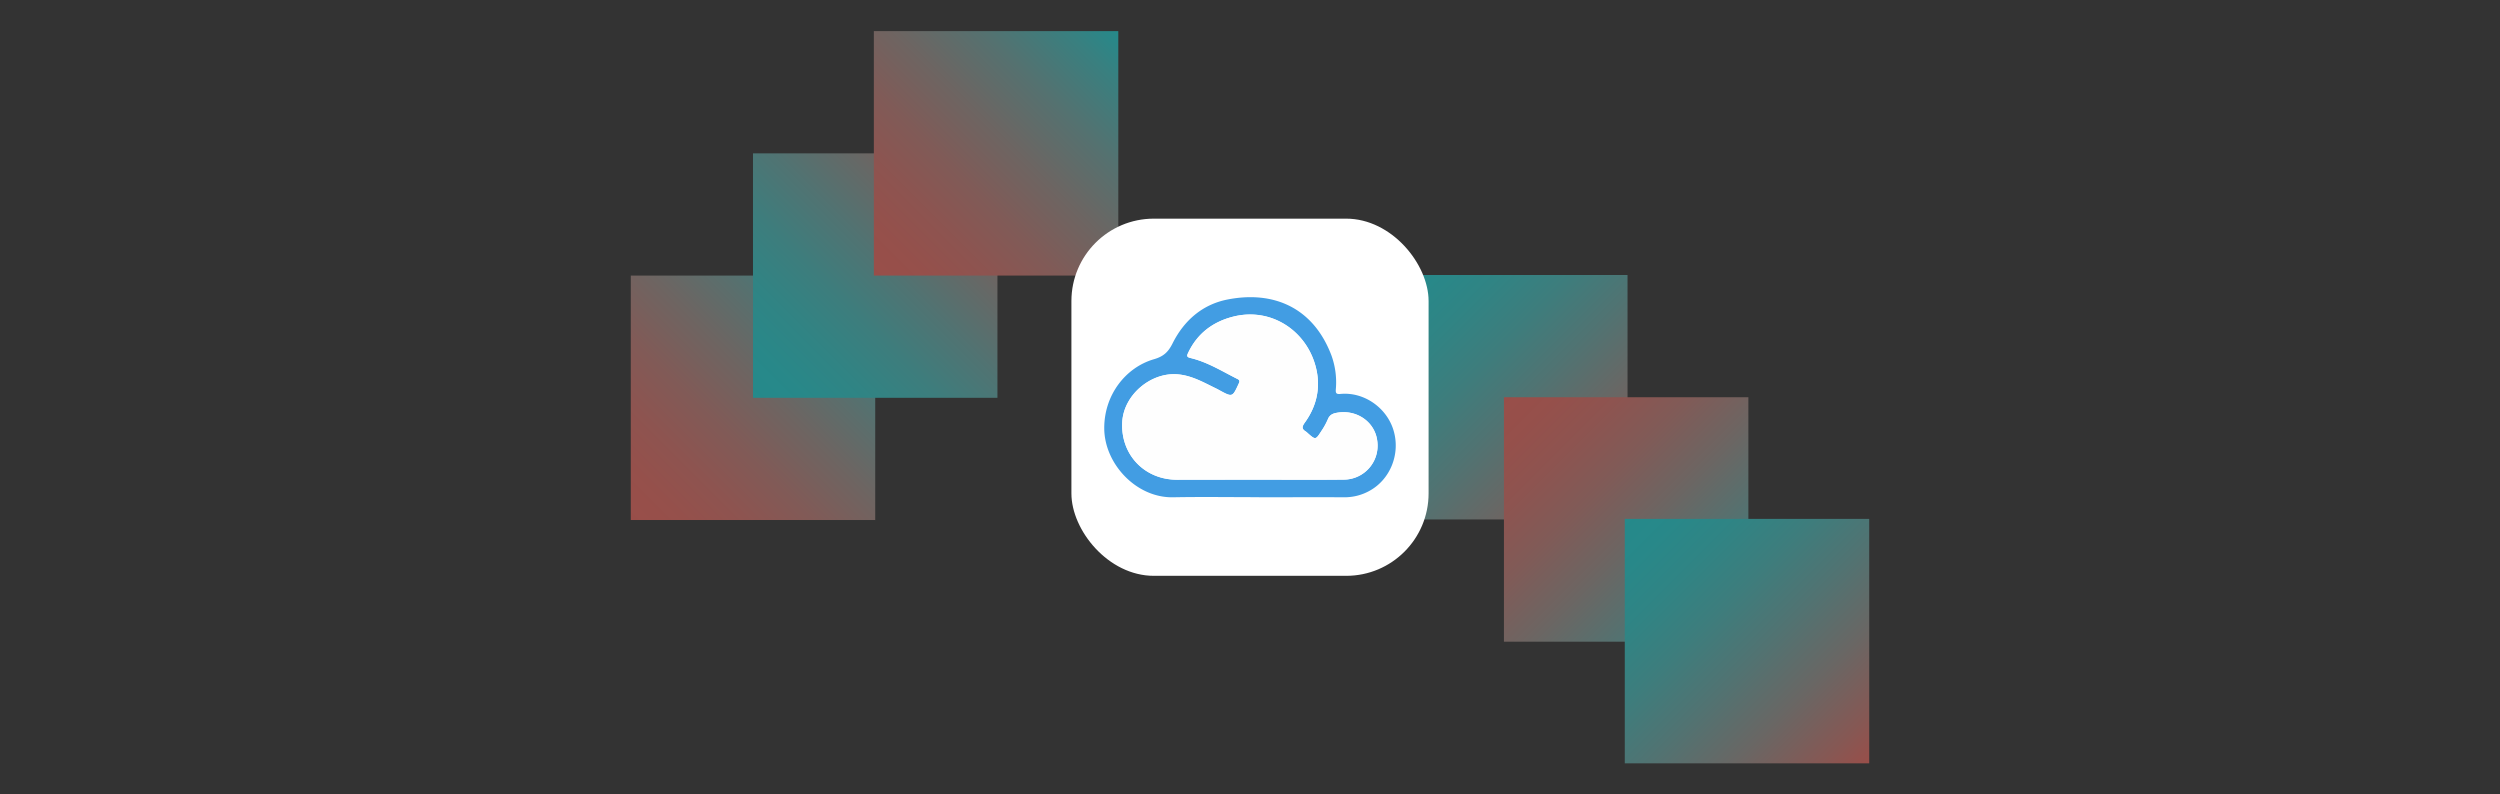 <svg xmlns="http://www.w3.org/2000/svg" xmlns:xlink="http://www.w3.org/1999/xlink" viewBox="0 0 1531.58 486.72"><rect x="0" y="0" width="1531.58" height="486.72" fill="#333333" stroke="none"/><defs><style>.cls-1{opacity:0.5;}.cls-2{fill:url(#linear-gradient);}.cls-3{fill:url(#linear-gradient-2);}.cls-4{fill:url(#linear-gradient-3);}.cls-5{fill:url(#linear-gradient-4);}.cls-6{fill:url(#linear-gradient-5);}.cls-7{fill:url(#linear-gradient-6);}.cls-8{fill:#fff;}.cls-9{fill:#429de3;}.cls-10{fill:#fefefe;}</style><linearGradient id="linear-gradient" x1="11356.6" y1="2846.01" x2="11506.36" y2="2995.76" gradientTransform="translate(-10509.28 -2677.52)" gradientUnits="userSpaceOnUse"><stop offset="0" stop-color="#17e1e3"/><stop offset="0.1" stop-color="#1ddee0"/><stop offset="0.23" stop-color="#2dd6d6"/><stop offset="0.38" stop-color="#48c8c7"/><stop offset="0.54" stop-color="#6eb4b2"/><stop offset="0.72" stop-color="#9f9b96"/><stop offset="0.9" stop-color="#d97d75"/><stop offset="1" stop-color="#ff6a60"/></linearGradient><linearGradient id="linear-gradient-2" x1="11430.64" y1="2920.89" x2="11580.39" y2="3070.64" gradientTransform="translate(-10509.28 -2677.52)" gradientUnits="userSpaceOnUse"><stop offset="0" stop-color="#ff6a60"/><stop offset="0.1" stop-color="#f96d63"/><stop offset="0.23" stop-color="#e9756d"/><stop offset="0.38" stop-color="#ce837c"/><stop offset="0.54" stop-color="#a89791"/><stop offset="0.72" stop-color="#77b0ad"/><stop offset="0.9" stop-color="#3dcece"/><stop offset="1" stop-color="#17e1e3"/></linearGradient><linearGradient id="linear-gradient-3" x1="11504.67" y1="2995.42" x2="11654.42" y2="3145.17" xlink:href="#linear-gradient"/><linearGradient id="linear-gradient-4" x1="10895.72" y1="3353.25" x2="11045.47" y2="3503" gradientTransform="matrix(1, 0, 0, -1, -10509.28, 3671.83)" xlink:href="#linear-gradient-2"/><linearGradient id="linear-gradient-5" x1="10970.59" y1="3428.13" x2="11120.35" y2="3577.88" gradientTransform="matrix(1, 0, 0, -1, -10509.28, 3671.83)" xlink:href="#linear-gradient"/><linearGradient id="linear-gradient-6" x1="11044.63" y1="3503" x2="11194.38" y2="3652.76" gradientTransform="matrix(1, 0, 0, -1, -10509.28, 3671.83)" xlink:href="#linear-gradient-2"/></defs><g id="Backgrounds"><g id="Icon_only_V01b" data-name="Icon only V01b" class="cls-1"><rect class="cls-2" x="847.32" y="168.48" width="149.75" height="149.75"/><rect class="cls-3" x="921.36" y="243.36" width="149.75" height="149.75"/><rect class="cls-4" x="995.39" y="317.89" width="149.75" height="149.75"/><rect class="cls-5" x="386.44" y="168.83" width="149.75" height="149.75"/><rect class="cls-6" x="461.31" y="93.95" width="149.75" height="149.75"/><rect class="cls-7" x="535.35" y="19.07" width="149.75" height="149.75"/></g></g><g id="Screenshots_Logos" data-name="Screenshots &amp; Logos"><g id="Agile_CRM" data-name="Agile CRM"><rect class="cls-8" x="656.38" y="133.95" width="218.82" height="218.82" rx="50.49"/><path class="cls-9" d="M771.24,304.59c-17.52,0-35.06-.27-52.58.06-22.42.43-42-20.37-42.16-42.13-.12-20.56,13.11-37.42,30.5-42.46,5.81-1.68,8.7-4.39,11.33-9.64,7-14,18.25-23.9,33.73-26.94,28.08-5.51,52.38,4.89,63.52,34a48.28,48.28,0,0,1,2.79,21c-.16,2.28.14,3.11,2.8,2.86,14.41-1.37,28.43,8.39,32.59,22.44,4.26,14.4-2.08,30.06-14.91,37a31.3,31.3,0,0,1-15.34,3.87c-17.42-.1-34.84,0-52.27,0Zm-.38-10.73c17.42,0,34.84.13,52.26,0a20.8,20.8,0,0,0,20.62-23.67c-1.43-11.84-12.91-19.65-25.16-17.2-2.41.48-4.14,1.43-5.13,3.95a42.2,42.2,0,0,1-3.94,7.14c-3.55,5.54-3.59,5.51-8.39,1.29a8.21,8.21,0,0,0-1.19-1c-2.68-1.59-2.23-3.16-.56-5.47,7.13-9.85,9.74-21,7-32.79-5.28-23.13-27.38-37.93-50.68-32.14-12.53,3.11-22.13,10.26-27.79,22.18-.8,1.69-1.08,2.62,1.37,3.19,10.44,2.46,19.45,8.18,28.9,12.9,1.43.71,1.29,1.49.71,2.76-3.87,8.44-3.84,8.45-11.89,4.08-.55-.3-1.1-.62-1.66-.89-7.62-3.66-14.88-8-23.68-8.81-16.39-1.5-33,12.35-34.12,28.86-1.3,20,13.39,35.67,33.56,35.68Q746,293.88,770.86,293.86Z"/><path class="cls-10" d="M770.86,293.86q-24.87,0-49.73,0c-20.17,0-34.86-15.65-33.56-35.68,1.08-16.51,17.73-30.36,34.12-28.86,8.8.81,16.06,5.15,23.68,8.81.56.27,1.11.59,1.66.89,8.05,4.37,8,4.36,11.89-4.08.58-1.27.72-2.05-.71-2.76-9.45-4.72-18.46-10.44-28.9-12.9-2.45-.57-2.17-1.5-1.37-3.19,5.66-11.92,15.26-19.07,27.79-22.18,23.3-5.79,45.4,9,50.68,32.14,2.7,11.83.09,22.94-7,32.79-1.67,2.31-2.12,3.88.56,5.47a8.21,8.21,0,0,1,1.19,1c4.8,4.22,4.84,4.25,8.39-1.29a42.2,42.2,0,0,0,3.94-7.14c1-2.52,2.72-3.47,5.13-3.95,12.25-2.45,23.73,5.36,25.16,17.2a20.8,20.8,0,0,1-20.62,23.67C805.7,294,788.28,293.86,770.86,293.86Z"/></g></g></svg>